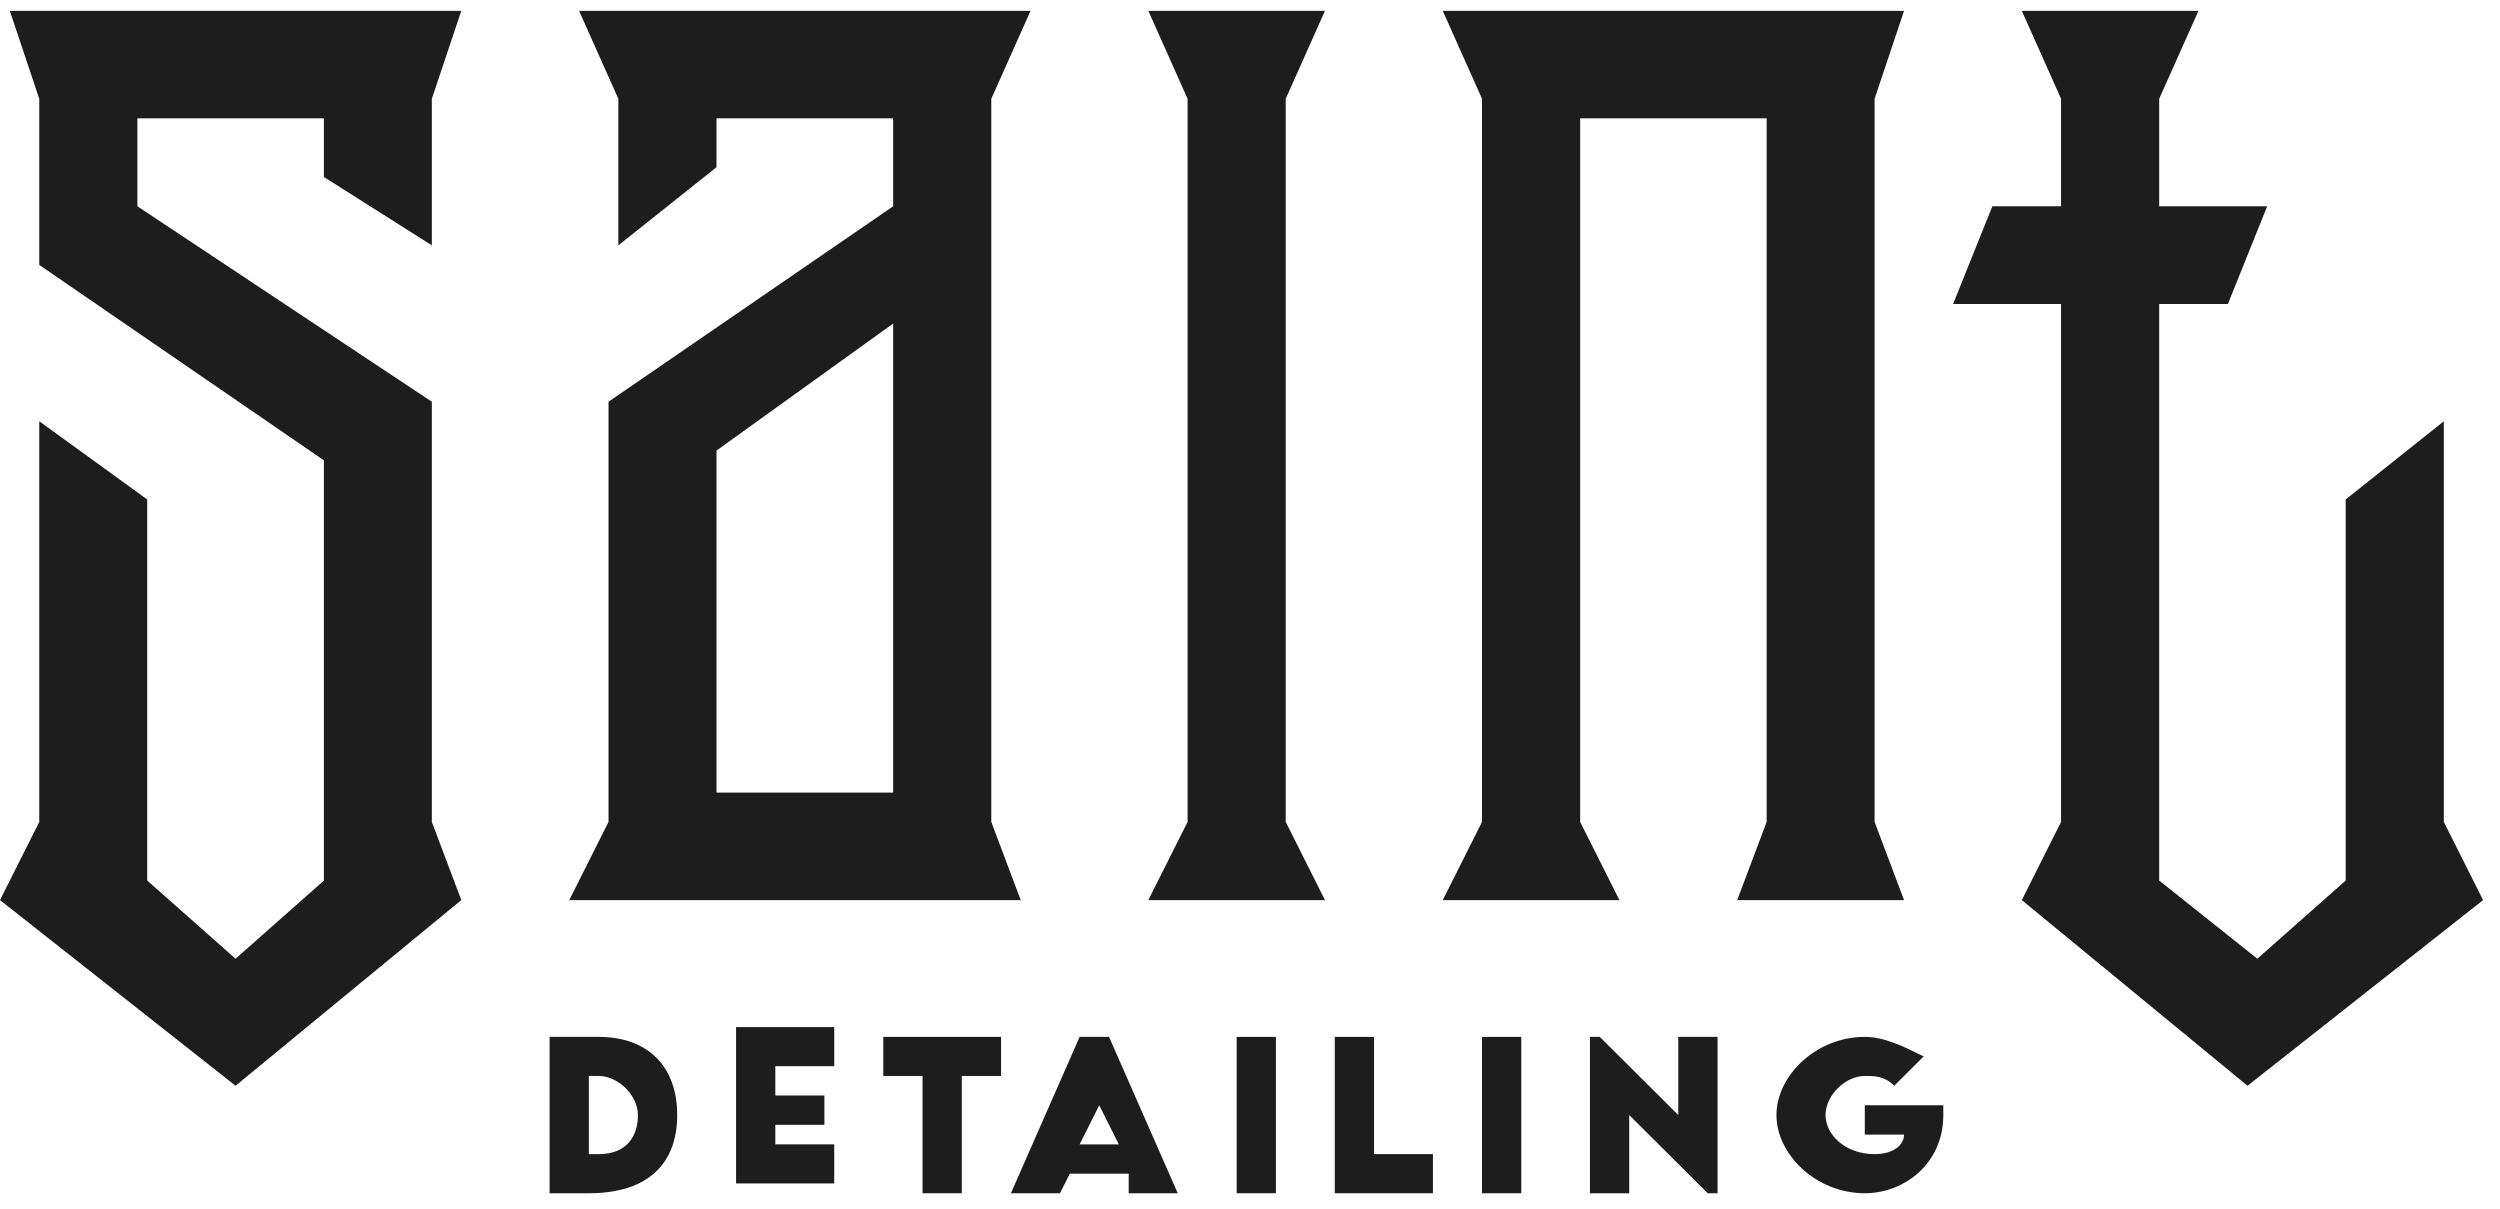 <svg width="122" height="59" viewBox="0 0 122 59" fill="none" xmlns="http://www.w3.org/2000/svg">
<path d="M48.375 4.821L50.291 0.529H28.259L30.175 4.821V11.974L34.965 8.159V5.775H43.586V10.067L29.696 19.604V40.109L27.78 43.925H49.812L48.375 40.109V4.821ZM34.965 21.988L43.586 15.789V38.679H34.965V21.988Z" fill="#1D1D1D"/>
<path d="M21.074 40.11V19.604L6.705 10.067V5.775H14.848H15.806V8.636L21.074 11.974V4.821L22.511 0.529H0.479L1.916 4.821V12.928L15.806 22.465V42.971L11.495 46.786L7.184 42.971V24.373L1.916 20.558V40.11L0 43.925L11.495 52.985L22.511 43.925L21.074 40.11Z" fill="#1D1D1D"/>
<path d="M62.743 4.821L64.659 0.529H56.038L57.954 4.821V40.109L56.038 43.925H64.659L62.743 40.109V4.821Z" fill="#1D1D1D"/>
<path d="M119.259 40.11V20.558L114.469 24.373V42.971L110.158 46.786L105.369 42.971V14.835H108.722L110.638 10.067H105.369V4.821L107.285 0.529H98.664L100.58 4.821V10.067H97.227L95.311 14.835H100.58V40.11L98.664 43.925L109.68 52.985L121.174 43.925L119.259 40.11Z" fill="#1D1D1D"/>
<path d="M91.48 4.821L92.918 0.529H70.406L72.322 4.821V40.109L70.406 43.925H79.028L77.112 40.109V5.775H86.212V40.109L84.775 43.925H92.918L91.48 40.109V4.821Z" fill="#1D1D1D"/>
<path d="M33.047 54.415C33.047 56.799 31.61 58.23 28.736 58.23H26.82V50.6H29.215C31.61 50.6 33.047 52.031 33.047 54.415ZM31.131 54.415C31.131 53.461 30.173 52.507 29.215 52.507H28.736V56.322H29.215C30.652 56.322 31.131 55.369 31.131 54.415Z" fill="#1D1D1D"/>
<path d="M37.836 52.507V53.461H40.231V54.891H37.836V55.845H40.71V57.752H35.92V50.123H40.71V52.03H37.836V52.507Z" fill="#1D1D1D"/>
<path d="M48.852 52.507H46.936V58.23H45.02V52.507H43.105V50.6H48.852V52.507Z" fill="#1D1D1D"/>
<path d="M55.08 57.276H52.206L51.727 58.23H49.332L52.685 50.6H54.122L57.474 58.23H55.08V57.276ZM54.6 55.846L53.643 53.938L52.685 55.846H54.6Z" fill="#1D1D1D"/>
<path d="M60.349 50.6H62.264V58.23H60.349V50.6Z" fill="#1D1D1D"/>
<path d="M69.926 56.322V58.23H65.137V50.6H67.053V56.322H69.926Z" fill="#1D1D1D"/>
<path d="M72.322 50.6H74.238V58.23H72.322V50.6Z" fill="#1D1D1D"/>
<path d="M83.817 50.6V58.23H83.338L79.506 54.415V58.23H77.59V50.6H78.069L81.9 54.415V50.6H83.817Z" fill="#1D1D1D"/>
<path d="M94.833 54.415C94.833 56.799 92.917 58.23 91.002 58.23C88.607 58.23 86.691 56.322 86.691 54.415C86.691 52.507 88.607 50.6 91.002 50.6C91.96 50.6 92.917 51.077 93.875 51.554L92.439 52.984C91.96 52.507 91.481 52.507 91.002 52.507C90.044 52.507 89.086 53.461 89.086 54.415C89.086 55.369 90.044 56.322 91.481 56.322C92.439 56.322 92.917 55.846 92.917 55.369H91.002V53.938H94.833V54.415Z" fill="#1D1D1D"/>
</svg>
